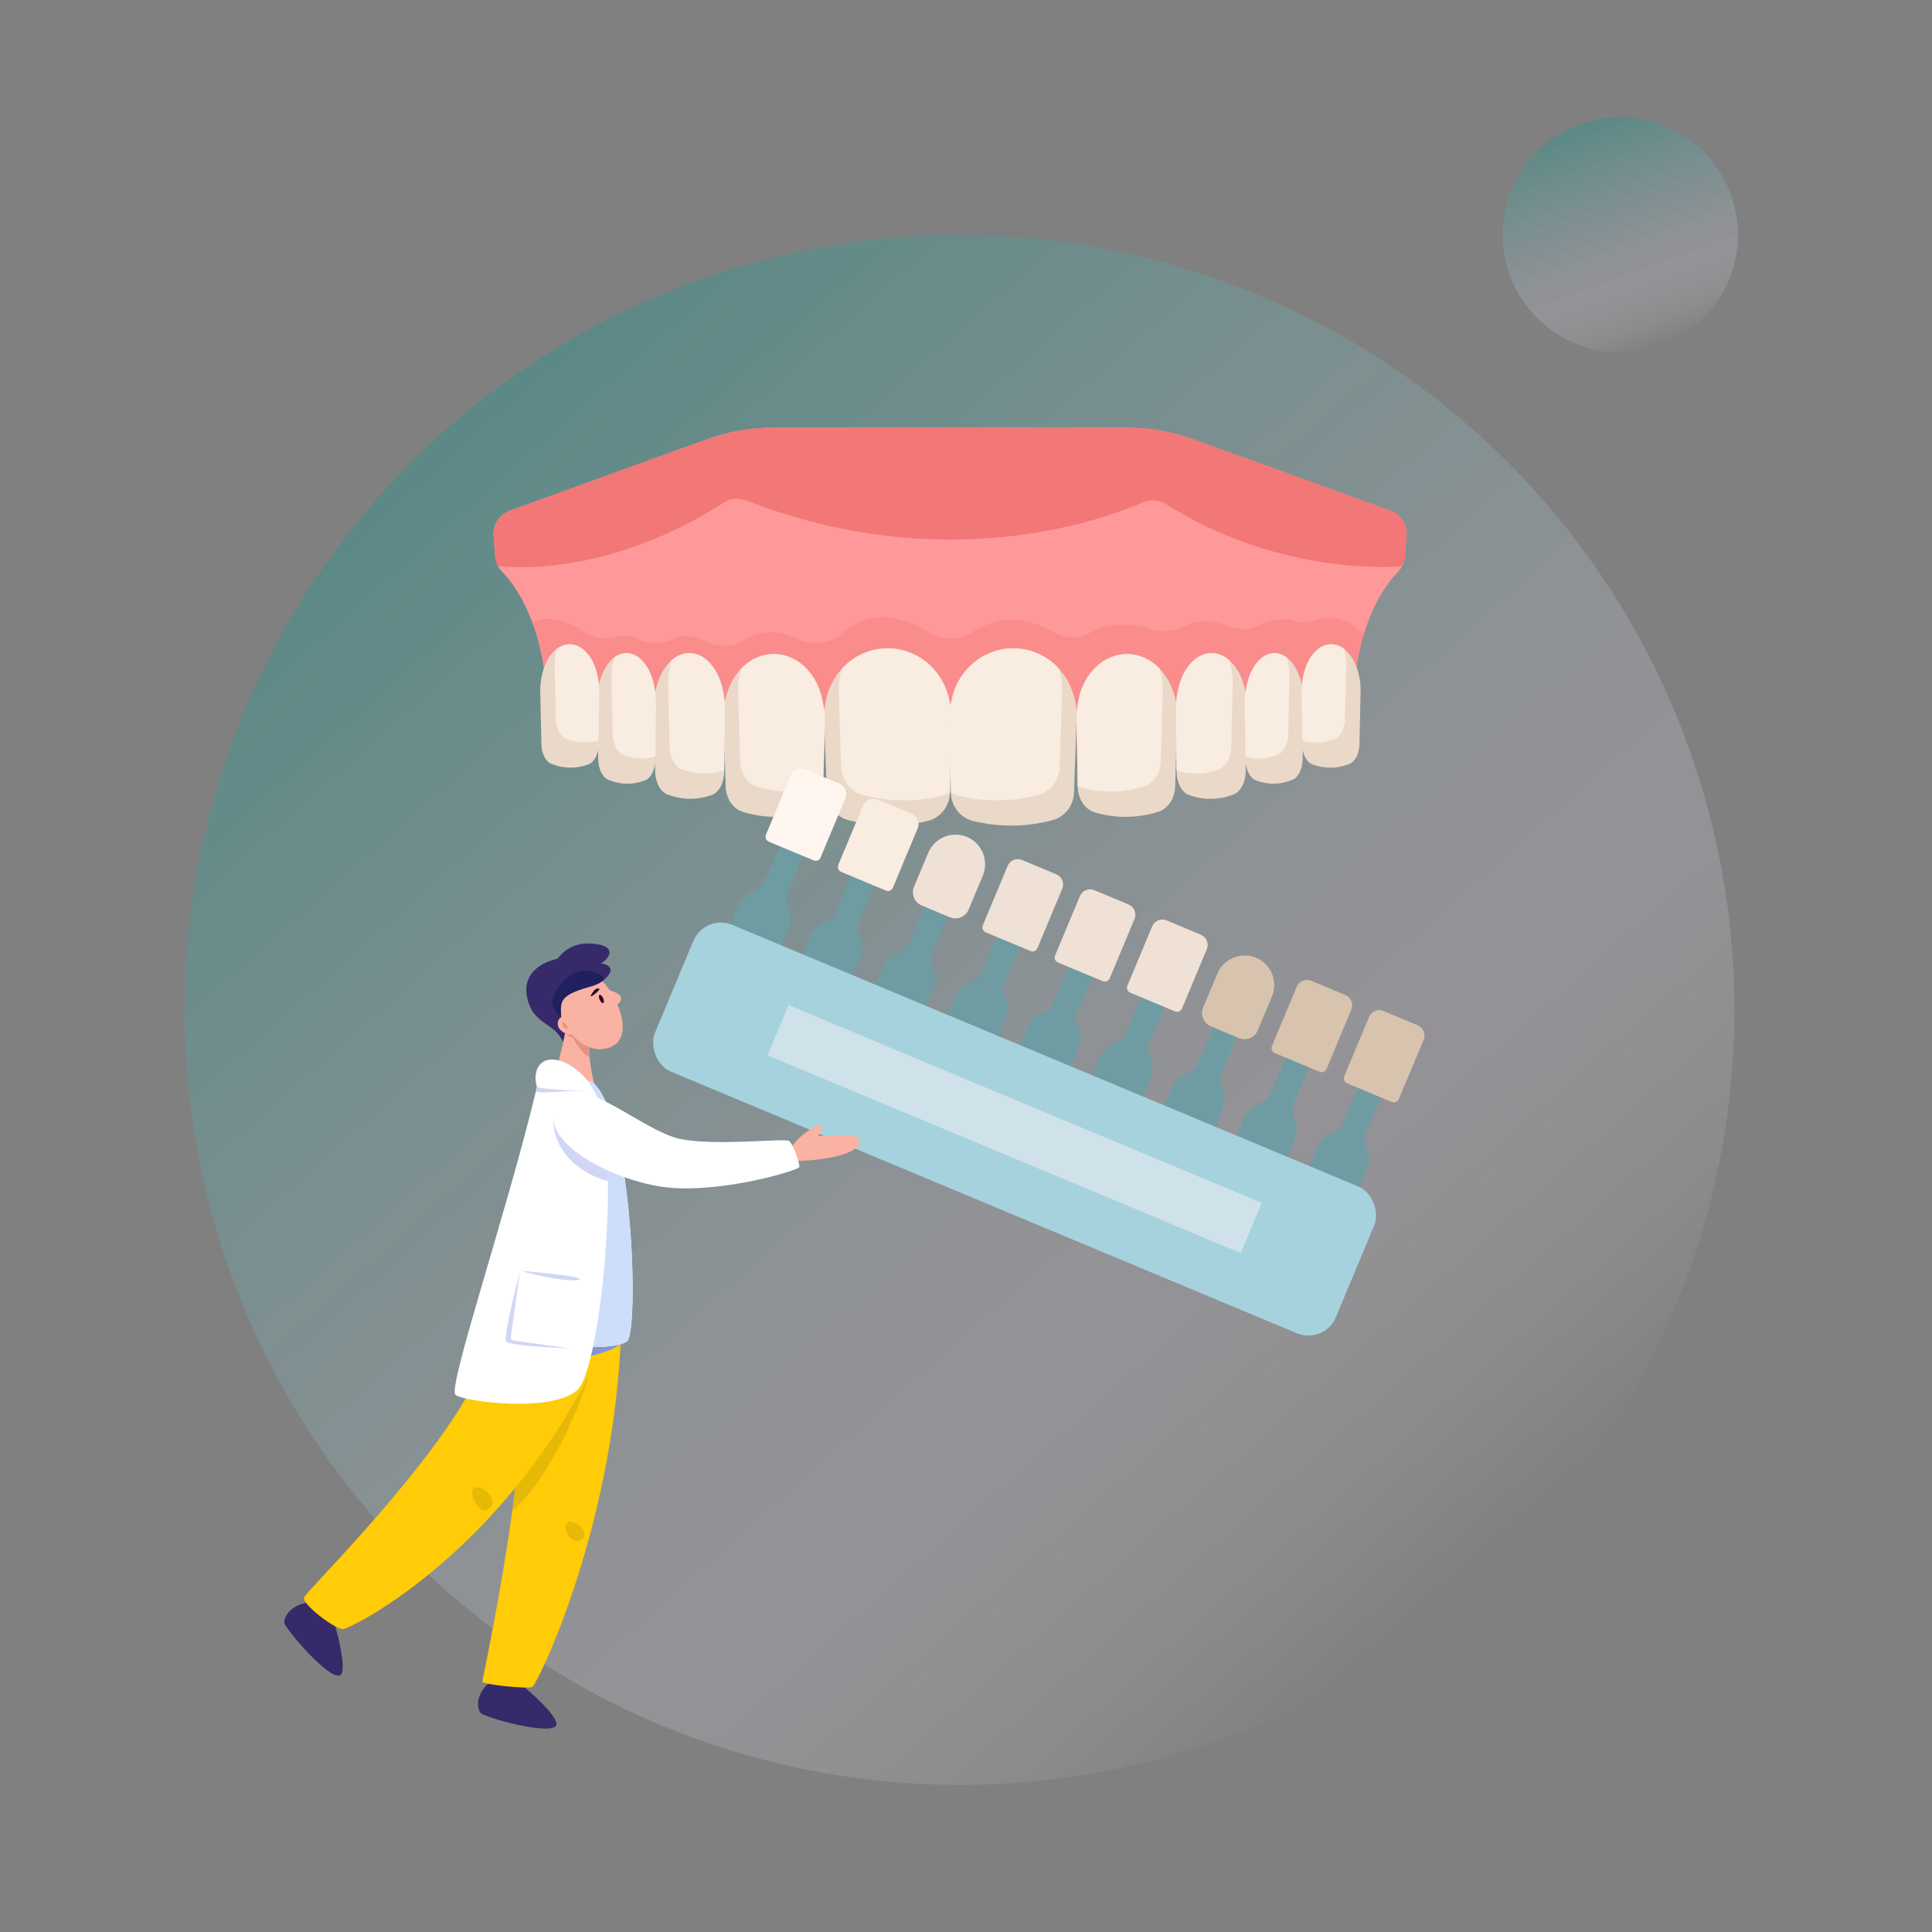 <?xml version="1.0" encoding="UTF-8"?>
<svg id="Livello_1" data-name="Livello 1" xmlns="http://www.w3.org/2000/svg" xmlns:xlink="http://www.w3.org/1999/xlink" viewBox="0 0 800 800">
  <rect x="0" y="0" width="800" height="800" fill="#808080" stroke="none"/>
  <defs>
    <style>
      .cls-1 {
        fill: #20205e;
      }

      .cls-2 {
        fill: #d1d6f5;
      }

      .cls-3 {
        fill: #6f9ca3;
      }

      .cls-4 {
        fill: #f27777;
      }

      .cls-5 {
        fill: #8792d6;
      }

      .cls-6 {
        fill: #372a6a;
      }

      .cls-7 {
        fill: #e69283;
      }

      .cls-8 {
        fill: #230b23;
      }

      .cls-9 {
        fill: #fff;
      }

      .cls-10 {
        fill: #efe1d5;
      }

      .cls-11 {
        fill: #fab2a3;
      }

      .cls-12 {
        fill: #f9ece1;
      }

      .cls-13 {
        fill: #ead9c8;
      }

      .cls-14 {
        opacity: .4;
      }

      .cls-15 {
        opacity: .6;
      }

      .cls-16 {
        fill: #ffcc07;
      }

      .cls-17 {
        fill: #fff6f0;
      }

      .cls-18 {
        fill: #f99;
      }

      .cls-19 {
        fill: #d8c3af;
      }

      .cls-20 {
        fill: #a6d2dd;
      }

      .cls-21 {
        fill: #cfe2e9;
      }

      .cls-22 {
        fill: #0a0a0a;
        isolation: isolate;
        opacity: .1;
      }

      .cls-23 {
        fill: url(#Sfumatura_senza_nome_7);
      }

      .cls-24 {
        fill: #cddefa;
      }

      .cls-25 {
        fill: url(#Sfumatura_senza_nome_7-2);
      }
    </style>
    <linearGradient id="Sfumatura_senza_nome_7" data-name="Sfumatura senza nome 7" x1="-1854.12" y1="-2505.83" x2="-1223.89" y2="-2384.04" gradientTransform="translate(-2494.44 333.99) rotate(-120.61) scale(1 -1)" gradientUnits="userSpaceOnUse">
      <stop offset="0" stop-color="#fff" stop-opacity="0"/>
      <stop offset=".02" stop-color="#fbfafc" stop-opacity=".04"/>
      <stop offset=".1" stop-color="#efebf5" stop-opacity=".18"/>
      <stop offset=".18" stop-color="#e7e1f1" stop-opacity=".27"/>
      <stop offset=".25" stop-color="#e2dbee" stop-opacity=".33"/>
      <stop offset=".31" stop-color="#e1d9ed" stop-opacity=".35"/>
      <stop offset="1" stop-color="#009e92" stop-opacity=".5"/>
    </linearGradient>
    <linearGradient id="Sfumatura_senza_nome_7-2" data-name="Sfumatura senza nome 7" x1="-1540.46" y1="-1291.8" x2="-1443.04" y2="-1291.8" gradientTransform="translate(-1052.77 -863.41) rotate(-109.98) scale(1 -1)" xlink:href="#Sfumatura_senza_nome_7"/>
  </defs>
  <g class="cls-15">
    <circle class="cls-23" cx="397.3" cy="418.21" r="320.9"/>
    <circle class="cls-25" cx="670.94" cy="97.26" r="48.7"/>
  </g>
  <g>
    <path class="cls-18" d="M204.38,221.82l.69,8.76c.12,1.37.51,2.69,1.16,3.91.4.79.94,1.51,1.6,2.16,3.07,3.15,8.43,9.79,12.63,21.19,1.94,5.24,3.61,11.48,4.72,18.83,0,0,.01.01.04.03.28.22,1.82,1.42,4.55,3.27,3.69,2.49,9.55,6.16,17.46,10.24.27.15.55.28.84.43,1.7.87,3.49,1.75,5.39,2.64,5.13,2.43,10.94,4.94,17.4,7.37.22.07.45.16.67.24,1.82.69,3.69,1.34,5.6,2,6.98,2.4,14.61,4.67,22.89,6.64,2.06.49,4.16.97,6.31,1.42,10.61,2.25,22.18,4,34.65,4.94h.01s.09.01.13.01l.39-13.22.43,13.28c2.09.15,4.19.28,6.33.39,8.79.43,18.01.46,27.65-.01h34.97c9.73.48,19.06.45,27.92,0,2.13-.1,4.24-.24,6.33-.4l.61-18.54.33,18.48s.03-.01.03-.01c12.48-.94,24.04-2.7,34.65-4.97,2.15-.45,4.25-.93,6.31-1.42h0c8.28-1.98,15.92-4.27,22.89-6.69,1.91-.64,3.79-1.31,5.6-1.98.22-.09.45-.18.67-.25,6.46-2.45,12.27-4.95,17.4-7.4,1.9-.9,3.69-1.78,5.39-2.64.28-.15.57-.3.84-.43,7.98-4.13,13.85-7.82,17.46-10.3h.01c2.85-1.94,4.3-3.1,4.3-3.1.03-.15.04-.31.07-.46.76-5.03,1.81-9.52,3.01-13.52,4.33-14.4,10.76-22.46,14.27-26.01.63-.66,1.16-1.4,1.57-2.19.7-1.22,1.07-2.54,1.19-3.91l.69-8.76c.34-4.57-2.37-8.79-6.7-10.36l-81.59-29.55c-8.83-3.22-18.19-4.85-27.58-4.85h-146.33c-9.39,0-18.74,1.63-27.58,4.85l-81.59,29.55c-4.33,1.57-7.04,5.79-6.7,10.36Z"/>
    <g class="cls-14">
      <path class="cls-4" d="M220.46,257.84c1.94,5.24,3.61,11.48,4.72,18.83,0,0,.01.01.04.03.28.22,1.82,1.42,4.55,3.27,3.69,2.49,9.55,6.16,17.46,10.24.27.15.55.28.84.43,1.7.87,3.49,1.75,5.39,2.64,5.13,2.43,10.94,4.94,17.4,7.37.22.07.45.16.67.24,1.82.69,3.69,1.34,5.6,2,6.98,2.4,14.61,4.67,22.89,6.64,2.06.49,4.16.97,6.31,1.42,10.61,2.25,22.18,4,34.65,4.94h.01s.09.01.13.01l.39-13.22.43,13.28c2.09.15,4.19.28,6.33.39,8.79.43,18.01.46,27.65-.01h34.97c9.73.48,19.06.45,27.92,0,2.13-.1,4.24-.24,6.33-.4l.61-18.54.33,18.48s.03-.01.03-.01c12.48-.94,24.04-2.7,34.65-4.97,2.15-.45,4.25-.93,6.31-1.42h0c8.28-1.98,15.92-4.27,22.89-6.69,1.91-.64,3.79-1.31,5.6-1.98.22-.09.45-.18.67-.25,6.46-2.45,12.27-4.95,17.4-7.4,1.9-.9,3.69-1.78,5.39-2.64.28-.15.57-.3.84-.43,7.98-4.13,13.85-7.82,17.46-10.3h.01c2.85-1.94,4.3-3.1,4.3-3.1.03-.15.04-.31.07-.46.76-5.03,1.81-9.52,3.01-13.52-4-4.42-10.75-8.92-20.31-5.78-2.72.88-5.63,1.01-8.36.24-3.43-.99-8.61-1.55-13.86,1.3-4.3,2.34-9.34,2.6-13.86.73-4.85-1.98-11.51-3.18-18.52.25-4.12,2.01-8.79,2.51-13.16,1.15-6.48-2.03-16.25-3.6-24.68,1.13-4.94,2.79-11.06,2.78-15.94-.1-7.76-4.6-20-8.49-33.33.07-5.46,3.51-12.46,3.48-17.98.07-9.16-5.66-23.56-10.82-36.35.64-4.94,4.42-12.04,5.18-18,2.27-6.07-2.98-14.15-4.69-22.19.33-4.72,2.94-10.61,3.1-15.58.61-4.01-2.03-9.07-3.24-14.15-.87-4.43,2.07-9.54,2.3-13.88.04-2.36-1.22-5.18-1.93-8.21-1.15-4.87,1.25-10.03.78-14.24-1.97-6-3.9-14.49-7.6-21.67-3.84Z"/>
    </g>
    <path class="cls-4" d="M204.38,221.82l.69,8.76c.13,1.38.5,2.69,1.16,3.91,43.23,3.51,81.1-18.31,93.46-26.35,2.79-1.82,6.23-2.1,9.3-.91,81.57,31.68,146.58,8.51,164.36.75,3.13-1.35,6.7-.97,9.61.85,45.2,28.51,90.68,26.23,97.62,25.67.69-1.22,1.06-2.54,1.19-3.91l.69-8.76c.34-4.57-2.38-8.8-6.7-10.36l-81.6-29.55c-8.83-3.22-18.19-4.85-27.58-4.85h-146.33c-9.39,0-18.75,1.63-27.58,4.85l-81.6,29.55c-4.32,1.56-7.04,5.79-6.7,10.36Z"/>
    <g>
      <g>
        <g>
          <path class="cls-13" d="M393.22,297.05l.33,19.3v.15s.01.01.01.01l.19,11.66v.04c.04,2.79,1,5.4,2.63,7.48,1.61,2.06,3.87,3.58,6.52,4.24,10.82,2.66,22.1,2.57,32.86-.3h.04c5.12-1.37,8.76-6.03,8.94-11.48l.4-12.21.61-18.54v-.66c.03-.45.03-.9.01-1.36-.04-3.22-.66-6.42-1.82-9.43l-.21-.57c-1.24-3.22-3.06-6.1-5.28-8.52-1.3-1.42-2.73-2.69-4.28-3.78-4.22-2.95-9.28-4.63-14.63-4.63-11.94,0-22.36,8.37-25.25,20.3l-.31,1.31c-.18.76-.34,1.54-.45,2.31-.25,1.54-.36,3.09-.33,4.66Z"/>
          <path class="cls-13" d="M445.84,297.06l.42,28.45v.18c.04,2.57.81,4.97,2.07,6.87,1.28,1.9,3.07,3.3,5.16,3.9,8.57,2.45,17.51,2.36,26.03-.27h.03c4.06-1.25,6.94-5.55,7.07-10.55l.82-28.83c.1-3.39-.39-6.76-1.43-9.91l-.18-.52c-1.25-3.75-3.21-6.97-5.66-9.51-.6-.64-1.25-1.24-1.93-1.79-3.33-2.72-7.34-4.25-11.57-4.25-9.46,0-17.7,7.69-20,18.64l-.24,1.21c-.45,2.09-.66,4.25-.61,6.4Z"/>
          <path class="cls-13" d="M486.91,293.93l.3,25.12v.52c.03,2.3.57,4.45,1.48,6.15.9,1.7,2.18,2.95,3.66,3.49,6.07,2.18,12.4,2.1,18.45-.25h.01c2.88-1.12,4.92-4.97,5.01-9.45l.58-25.82c.07-3.03-.27-6.06-1.01-8.88l-.12-.46c-1.1-4.21-3-7.69-5.37-10.12-.22-.24-.46-.46-.7-.66-2.22-2.01-4.79-3.15-7.51-3.15-6.7,0-12.54,6.88-14.16,16.7l-.18,1.07c-.31,1.87-.45,3.81-.43,5.73Z"/>
          <path class="cls-13" d="M515.47,291.5l.24,21.74v1.22c.04,2.06.49,3.98,1.24,5.51.75,1.54,1.79,2.66,3.01,3.13,5.03,1.96,10.27,1.88,15.27-.22h.01c2.37-1,4.07-4.45,4.15-8.46l.48-23.15c.06-2.72-.22-5.42-.84-7.95l-.1-.42c-.91-3.78-2.48-6.88-4.45-9.06-.49-.54-1-1.03-1.54-1.45-1.61-1.27-3.4-1.97-5.25-1.97-5.54,0-10.37,6.16-11.72,14.97l-.15.96c-.25,1.69-.37,3.42-.36,5.15Z"/>
          <path class="cls-13" d="M538.99,286.68l.22,19.97v1.73c.03,1.94.48,3.76,1.24,5.19.75,1.45,1.81,2.51,3.03,2.97,5.03,1.85,10.27,1.78,15.27-.21h.01c2.37-.95,4.06-4.21,4.15-8l.48-21.86c.06-2.57-.22-5.12-.84-7.51l-.1-.4c-.91-3.55-2.49-6.51-4.45-8.57-.43-.46-.88-.87-1.36-1.22-1.64-1.3-3.51-2-5.43-2-5.54,0-10.37,5.84-11.72,14.13l-.15.91c-.25,1.6-.39,3.22-.36,4.87Z"/>
        </g>
        <g>
          <path class="cls-13" d="M341.33,296.75l.19,5.94.43,13.28.4,12.18c.18,5.45,3.82,10.1,8.94,11.46h.04c10.76,2.88,22.04,2.97,32.86.31,2.64-.66,4.91-2.18,6.52-4.24,1.61-2.07,2.58-4.69,2.63-7.48v-.04s.21-11.66.21-11.66v-.16s.33-19.3.33-19.3c.03-1.57-.07-3.12-.34-4.66t0-.03c-.1-.76-.25-1.54-.43-2.28l-.31-1.31c-2.9-11.92-13.31-20.3-25.25-20.3-5.34,0-10.4,1.67-14.63,4.63-.39.27-.76.55-1.13.85-.37.3-.75.6-1.1.91-.01.01-.03.03-.04.03-.34.31-.67.63-1,.96-.34.33-.67.67-1,1.03-2.24,2.42-4.04,5.3-5.28,8.52l-.22.57c-1,2.6-1.58,5.33-1.75,8.09-.07.9-.09,1.81-.06,2.7Z"/>
          <path class="cls-13" d="M340.66,290.66l-.25-1.2c-2.29-10.96-10.53-18.64-19.99-18.64h0c-8.45,0-16.04,6.16-19.15,15.54l-.18.53c-1.05,3.15-1.54,6.52-1.44,9.91l.82,28.84c.14,5,3.02,9.29,7.08,10.53h.03c8.53,2.63,17.46,2.73,26.02.28h0c4.19-1.19,7.17-5.62,7.24-10.76l.42-28.62c.03-2.16-.17-4.31-.61-6.41Z"/>
          <path class="cls-13" d="M299.76,288.2l-.18-1.08c-1.62-9.81-7.46-16.7-14.16-16.7h0c-5.99,0-11.37,5.52-13.57,13.92l-.12.47c-.74,2.82-1.09,5.84-1.02,8.87l.58,25.83c.1,4.48,2.14,8.32,5.01,9.43h.02c6.04,2.36,12.37,2.44,18.44.25h0c2.97-1.07,5.08-5.04,5.13-9.64l.3-25.63c.02-1.93-.12-3.86-.43-5.74Z"/>
          <path class="cls-13" d="M271.27,286.35l-.15-.96c-1.34-8.8-6.18-14.96-11.72-14.96h0c-4.95,0-9.41,4.94-11.23,12.47l-.1.42c-.61,2.53-.9,5.23-.84,7.95l.48,23.15c.08,4.01,1.77,7.45,4.15,8.46h.02c5,2.11,10.24,2.19,15.26.23h0c2.46-.96,4.2-4.51,4.25-8.64l.25-22.97c.02-1.73-.1-3.46-.36-5.14Z"/>
          <path class="cls-13" d="M247.75,281.82l-.15-.91c-1.34-8.31-6.18-14.14-11.72-14.14h0c-4.95,0-9.41,4.67-11.23,11.78l-.1.4c-.61,2.39-.9,4.94-.84,7.51l.48,21.87c.08,3.79,1.77,7.04,4.15,7.99h.02c5,2,10.24,2.07,15.26.22h0c2.46-.91,4.2-4.26,4.25-8.16l.25-21.7c.02-1.64-.1-3.27-.36-4.86Z"/>
        </g>
      </g>
      <g>
        <g>
          <path class="cls-12" d="M393.22,297.05l.54,31.12c.97.58,2.03,1.03,3.18,1.31,10.82,2.66,22.1,2.57,32.86-.3h.04c5.12-1.37,8.76-6.03,8.94-11.48l1.03-31.4c.1-3.21-.34-6.4-1.34-9.43-1.3-1.42-2.73-2.69-4.28-3.78-4.22-2.95-9.28-4.63-14.63-4.63-11.94,0-22.36,8.37-25.25,20.3l-.31,1.31c-.55,2.27-.82,4.61-.78,6.97Z"/>
          <path class="cls-12" d="M445.75,296.96v.45s.34,18.48.34,18.48l.16,9.63c.4.21.84.37,1.27.49,8.57,2.45,17.51,2.36,26.03-.27h.03c4.06-1.25,6.94-5.55,7.07-10.55l.12-4.28.7-24.55c.1-3.24-.34-6.46-1.3-9.49-.6-.64-1.25-1.24-1.93-1.79-3.33-2.72-7.34-4.25-11.57-4.25-9.46,0-17.7,7.69-20,18.64l-.24,1.21c-.11.54-.21,1.08-.3,1.62-.17,1.03-.32,2.06-.38,3.11-.03.52-.04,1.04-.03,1.57Z"/>
          <path class="cls-12" d="M486.91,293.93l.3,25.12c5.82,1.88,11.83,1.72,17.61-.54h.01c2.88-1.12,4.92-4.97,5.01-9.45l.58-25.82c.07-3.03-.27-6.06-1.01-8.88l-.12-.46c-.03-.12-.06-.22-.1-.33-2.22-2.01-4.79-3.15-7.51-3.15-6.7,0-12.54,6.88-14.16,16.7l-.18,1.07c-.31,1.87-.45,3.81-.43,5.73Z"/>
          <path class="cls-12" d="M515.47,291.5l.24,21.74c4.49,1.33,9.12,1.06,13.55-.81h.01c2.37-1,4.07-4.45,4.15-8.46l.48-23.15c.06-2.72-.22-5.42-.84-7.95l-.1-.42s-.01-.04-.01-.06c-1.61-1.27-3.4-1.97-5.25-1.97-5.54,0-10.37,6.16-11.72,14.97l-.15.96c-.25,1.69-.37,3.42-.36,5.15Z"/>
          <path class="cls-12" d="M538.99,286.68l.22,19.97c4.51,1.25,9.13,1,13.57-.76h.01c2.37-.96,4.06-4.21,4.15-8l.48-21.86c.06-2.48-.21-4.94-.78-7.25-1.64-1.3-3.51-2-5.43-2-5.54,0-10.37,5.84-11.72,14.13l-.15.91c-.25,1.6-.39,3.22-.36,4.87Z"/>
        </g>
        <g>
          <path class="cls-12" d="M393.89,297.05l-.54,31.12c-.97.58-2.03,1.03-3.18,1.31-10.82,2.66-22.1,2.57-32.86-.3h-.04c-5.12-1.37-8.76-6.03-8.94-11.48l-1.03-31.4c-.1-3.21.34-6.4,1.34-9.43,1.3-1.42,2.73-2.69,4.28-3.78,4.22-2.95,9.28-4.63,14.63-4.63,11.94,0,22.36,8.37,25.25,20.3l.31,1.31c.55,2.27.82,4.61.78,6.97Z"/>
          <path class="cls-12" d="M305.63,286.35l.7,24.61.12,4.22c.13,5,3.01,9.3,7.07,10.54h.03c8.52,2.64,17.46,2.73,26.03.28.43-.12.87-.28,1.27-.49v-.18s.28-9.42.28-9.42l.39-13.22s.06-7.61-.13-8.64c-.21-1.15-.49-2.28-.73-3.39l-.24-1.21c-2.3-10.95-10.54-18.64-20-18.64-4.22,0-8.24,1.54-11.57,4.25-.33.27-.67.57-.99.87-.3.27-.6.55-.87.85l-.07.07c-.96,3.03-1.4,6.25-1.3,9.49Z"/>
          <path class="cls-12" d="M300.19,293.93l-.3,25.12c-5.82,1.88-11.83,1.72-17.61-.54h-.01c-2.88-1.12-4.92-4.97-5.01-9.45l-.58-25.82c-.07-3.03.27-6.06,1.01-8.88l.12-.46c.03-.12.06-.22.1-.33,2.22-2.01,4.79-3.15,7.51-3.15,6.7,0,12.54,6.88,14.16,16.7l.18,1.07c.31,1.87.45,3.81.43,5.73Z"/>
          <path class="cls-12" d="M271.63,291.5l-.24,21.74c-4.49,1.33-9.12,1.06-13.55-.81h-.01c-2.37-1-4.07-4.45-4.15-8.46l-.48-23.15c-.06-2.72.22-5.42.84-7.95l.1-.42s.01-.04.01-.06c1.61-1.27,3.4-1.97,5.25-1.97,5.54,0,10.37,6.16,11.72,14.97l.15.96c.25,1.69.37,3.42.36,5.15Z"/>
          <path class="cls-12" d="M248.11,286.68l-.22,19.97c-4.51,1.25-9.13,1-13.57-.76h-.01c-2.37-.96-4.06-4.21-4.15-8l-.48-21.86c-.06-2.48.21-4.94.78-7.25,1.64-1.3,3.51-2,5.43-2,5.54,0,10.37,5.84,11.72,14.13l.15.91c.25,1.6.39,3.22.36,4.87Z"/>
        </g>
      </g>
    </g>
  </g>
  <g>
    <g>
      <g>
        <path class="cls-3" d="M326.23,369.25l6.72-16.08-9.6-4.01-6.72,16.08c-.8,1.92-2.45,3.31-4.41,4.02-2.88,1.05-5.34,3.25-6.62,6.3l-6.05,14.47,21.02,8.78,6.05-14.47c1.28-3.06,1.12-6.35-.16-9.14-.87-1.9-1.04-4.04-.24-5.96Z"/>
        <path class="cls-3" d="M355.7,381.56l6.72-16.08-9.6-4.01-6.72,16.08c-.8,1.92-2.45,3.31-4.41,4.02-2.88,1.05-5.34,3.25-6.62,6.3l-6.05,14.47,21.02,8.78,6.05-14.47c1.28-3.06,1.12-6.35-.16-9.14-.87-1.9-1.04-4.04-.24-5.96Z"/>
        <path class="cls-3" d="M386.09,394.26l6.72-16.08-9.6-4.01-6.72,16.08c-.8,1.92-2.45,3.31-4.41,4.02-2.88,1.05-5.34,3.25-6.62,6.3l-6.05,14.47,21.02,8.78,6.05-14.47c1.28-3.06,1.12-6.35-.16-9.14-.87-1.9-1.04-4.04-.24-5.96Z"/>
        <path class="cls-3" d="M416.02,406.77l6.72-16.08-9.6-4.01-6.72,16.08c-.8,1.92-2.45,3.31-4.41,4.02-2.88,1.05-5.34,3.25-6.62,6.3l-6.05,14.47,21.02,8.78,6.05-14.47c1.28-3.06,1.12-6.35-.16-9.14-.87-1.9-1.04-4.04-.24-5.96Z"/>
        <path class="cls-3" d="M445.95,419.27l6.72-16.08-9.6-4.01-6.72,16.08c-.8,1.92-2.45,3.31-4.41,4.02-2.88,1.05-5.34,3.25-6.62,6.3l-6.05,14.47,21.02,8.78,6.05-14.47c1.28-3.06,1.12-6.35-.16-9.14-.87-1.9-1.04-4.04-.24-5.96Z"/>
        <path class="cls-3" d="M475.88,431.78l6.72-16.08-9.6-4.01-6.72,16.08c-.8,1.92-2.45,3.31-4.41,4.02-2.88,1.05-5.34,3.25-6.62,6.3l-6.05,14.47,21.02,8.78,6.05-14.47c1.28-3.06,1.12-6.35-.16-9.14-.87-1.9-1.04-4.04-.24-5.96Z"/>
        <path class="cls-3" d="M505.81,444.29l6.72-16.08-9.6-4.01-6.72,16.08c-.8,1.92-2.45,3.31-4.41,4.02-2.88,1.05-5.34,3.25-6.62,6.3l-6.05,14.47,21.02,8.78,6.05-14.47c1.28-3.06,1.12-6.35-.16-9.14-.87-1.9-1.04-4.04-.24-5.96Z"/>
        <path class="cls-3" d="M535.74,456.79l6.72-16.08-9.6-4.01-6.72,16.08c-.8,1.92-2.45,3.31-4.41,4.02-2.88,1.05-5.34,3.25-6.62,6.3l-6.05,14.47,21.02,8.78,6.05-14.47c1.28-3.06,1.12-6.35-.16-9.14-.87-1.9-1.04-4.04-.24-5.96Z"/>
        <path class="cls-3" d="M565.67,469.3l6.72-16.08-9.6-4.01-6.72,16.08c-.8,1.92-2.45,3.31-4.41,4.02-2.88,1.05-5.34,3.25-6.62,6.3l-6.05,14.47,21.02,8.78,6.05-14.47c1.28-3.06,1.12-6.35-.16-9.14-.87-1.9-1.04-4.04-.24-5.96Z"/>
      </g>
      <path class="cls-17" d="M326.41,320.25h15.35c2.53,0,4.58,2.05,4.58,4.58v26.63c0,1.23-1,2.22-2.22,2.22h-20.07c-1.23,0-2.22-1-2.22-2.22v-26.63c0-2.53,2.05-4.58,4.58-4.58Z" transform="translate(155.75 -102.76) rotate(22.68)"/>
      <path class="cls-12" d="M356.34,332.75h15.35c2.53,0,4.58,2.05,4.58,4.58v26.63c0,1.23-1,2.22-2.22,2.22h-20.07c-1.23,0-2.22-1-2.22-2.22v-26.63c0-2.53,2.05-4.58,4.58-4.58Z" transform="translate(162.89 -113.33) rotate(22.68)"/>
      <path class="cls-10" d="M400.39,346.55h0c-6.25-2.61-13.43.34-16.04,6.58l-5.87,14.05c-1.27,3.03.16,6.51,3.19,7.77l11.65,4.87c3.03,1.27,6.51-.16,7.77-3.19l5.87-14.05c2.61-6.25-.34-13.43-6.58-16.04Z"/>
      <path class="cls-10" d="M416.2,357.77h15.35c2.53,0,4.58,2.05,4.58,4.58v26.63c0,1.23-1,2.22-2.22,2.22h-20.07c-1.23,0-2.22-1-2.22-2.22v-26.63c0-2.53,2.05-4.58,4.58-4.58Z" transform="translate(177.16 -134.47) rotate(22.68)"/>
      <path class="cls-10" d="M446.13,370.27h15.35c2.53,0,4.58,2.05,4.58,4.58v26.63c0,1.23-1,2.22-2.22,2.22h-20.07c-1.23,0-2.22-1-2.22-2.22v-26.63c0-2.53,2.05-4.58,4.58-4.58Z" transform="translate(184.29 -145.05) rotate(22.68)"/>
      <path class="cls-10" d="M476.06,382.78h15.35c2.53,0,4.58,2.05,4.58,4.58v26.63c0,1.23-1,2.22-2.22,2.22h-20.07c-1.23,0-2.22-1-2.22-2.22v-26.63c0-2.53,2.05-4.58,4.58-4.58Z" transform="translate(191.43 -155.62) rotate(22.68)"/>
      <path class="cls-19" d="M520.11,396.58h0c-6.25-2.61-13.43.34-16.04,6.58l-5.87,14.05c-1.27,3.03.16,6.51,3.19,7.77l11.65,4.87c3.03,1.27,6.51-.16,7.77-3.19l5.87-14.05c2.61-6.25-.34-13.43-6.58-16.04Z"/>
      <path class="cls-19" d="M535.92,407.79h15.35c2.53,0,4.58,2.05,4.58,4.58v26.63c0,1.23-1,2.22-2.22,2.22h-20.07c-1.23,0-2.22-1-2.22-2.22v-26.63c0-2.53,2.05-4.58,4.58-4.58Z" transform="translate(205.7 -176.77) rotate(22.68)"/>
      <path class="cls-19" d="M565.85,420.3h15.35c2.53,0,4.58,2.05,4.58,4.58v26.63c0,1.23-1,2.22-2.22,2.22h-20.07c-1.23,0-2.22-1-2.22-2.22v-26.63c0-2.53,2.05-4.58,4.58-4.58Z" transform="translate(212.84 -187.34) rotate(22.68)"/>
      <rect class="cls-20" x="267.37" y="434.59" width="305.56" height="65.87" rx="12.31" ry="12.31" transform="translate(212.74 -125.85) rotate(22.68)"/>
      <rect class="cls-21" x="408.89" y="361.34" width="22.52" height="212.36" transform="translate(-173.22 674.93) rotate(-67.32)"/>
    </g>
    <g>
      <path class="cls-6" d="M202.3,696.93c-5.63,5.38-4.65,10.64-3.32,12.35,1.33,1.71,27.93,9.33,31.2,5.36,2.47-3.01-13.94-17.38-16.61-18.58-2.67-1.2-11.26.87-11.26.87Z"/>
      <path class="cls-6" d="M127.38,663.56c-7.67,1.33-9.79,6.24-9.64,8.4.15,2.16,18,23.31,22.92,21.83,3.73-1.12-1.9-22.2-3.45-24.69-1.55-2.49-9.84-5.55-9.84-5.55Z"/>
      <path class="cls-6" d="M233.21,431.55c-3.82-8.66-12.79-6.93-15.02-19-2.41-12.99,12.75-15.58,12.75-15.58,0,0,4.21-6.85,13.64-6.29s7.97,4.31,7.3,5.37c-1.3,2.04-3.07,2.87-3.07,2.87,0,0,3.66.39,4.01,2.41.45,2.59-4.36,6.03-10.1,9.59-5.74,3.56-9.5,20.64-9.5,20.64Z"/>
      <path class="cls-11" d="M229.99,445.34c-.05,1.54,16.7,5.35,16.08,3.39-.45-1.34-1.54-6.56-1.92-10.93-.19-2.08-.2-3.94.08-5.14.32-1.28-.29-2.54-1.33-3.61-1.87-2.07-5.16-3.52-6.1-3.49-1.45.07-2.72,1.55-2.72,1.55,0,.15-.04.33-.09.53-.65,4.46-3.94,16.21-4,17.71Z"/>
      <path class="cls-7" d="M233.99,427.64c1.42,1.99,3.09,1.85,3.09,1.85,0,0,3.73,7.01,7.07,8.31-.19-2.08-.2-3.94.08-5.14.32-1.28-.29-2.54-1.33-3.61-3-1.32-8.91-1.41-8.91-1.41Z"/>
      <path class="cls-11" d="M246.96,404.29c6.26,3.27,17.6,24.8,5.63,29.38-11.97,4.57-21.8-11.81-21.27-17.16s15.64-12.21,15.64-12.21Z"/>
      <path class="cls-11" d="M252.41,409.98c3.83,1.37,4.85,2.23,4.8,3.56-.05,1.32-1.46,2.55-2.47,2.75-1.01.2-2.33-6.31-2.33-6.31Z"/>
      <path class="cls-11" d="M233.6,421.14c-2.37-.44-3.95,3.23-1.22,5.65,2.62,2.31,5.07,1.9,5.81.16.73-1.74-4.59-5.81-4.59-5.81Z"/>
      <path class="cls-1" d="M232.38,421.28c-.2-5.07-.81-7.84,5.6-10.58,4.95-2.11,8.45-2.12,11.48-4.43,2.67-2.04-5.82-6.4-11.78-3.32-5.96,3.08-8.46,8.98-9.05,11.61-.59,2.62,3.75,6.72,3.75,6.72Z"/>
      <path class="cls-8" d="M248.32,413.98c.42.93,1.08,1.53,1.47,1.35.39-.18.37-1.07-.06-2-.42-.93-1.08-1.53-1.47-1.35s-.37,1.07.06,2Z"/>
      <path class="cls-8" d="M244.58,412.41c0,.84,3.62-2.26,3.58-2.77-.04-.51-.64-.47-1.44-.09s-2.14,2.65-2.14,2.86Z"/>
      <path class="cls-7" d="M235.36,426.04s-1.52-2.89-2.13-2.75c-.6.15-.42,1.08.21,1.8.86.99,1.92.95,1.92.95Z"/>
      <path class="cls-11" d="M327.83,474.85c3.5-5.31,11.13-9.84,12.3-8.8,1.16,1.04-1.29,4.33-1.29,4.33,0,0,17.33-1.67,17.35,1.89.03,4.79-10.87,7.77-24.47,8.41-13.59.65-3.88-5.83-3.88-5.83Z"/>
      <path class="cls-16" d="M199.72,696.28c-.27,1.24,18.75,3.2,20.73,2.22,1.95-.98,32.58-63.17,36.52-141.89,0,0-2.96-2.1-7.7-3.61-3.41-1.1-7.7-1.87-12.53-1.33-11.61,1.21-20.73,17.03-22.21,49.1-.03.41-.03.83-.06,1.27-.38,6.81-1.24,14.9-2.34,23.4-4.24,31.9-12.23,69.87-12.41,70.84Z"/>
      <path class="cls-22" d="M212.13,625.44c9.36-6.93,23.84-30.33,31.9-56.24,0,0-18.04,11.31-23.99,21.95-1.54,2.72-3.55,6.63-5.57,10.9-.38,6.81-1.24,14.9-2.34,23.4Z"/>
      <path class="cls-16" d="M251.35,553.74c-37.82,86.76-105.93,120.82-109.39,120.82s-17.03-10.37-16.04-13.08c.99-2.71,48.13-48.87,68.36-84.9,20.24-36.03,57.07-22.84,57.07-22.84Z"/>
      <path class="cls-5" d="M256.96,556.62c-5.05,3.67-17.15,6.39-18.13,5.15-.99-1.23-5.43-8.64,3.09-9.87,8.51-1.23,15.05,4.72,15.05,4.72Z"/>
      <path class="cls-9" d="M246.06,448.73c16.09,16.05,18.56,102.43,13.62,106.62-4.94,4.2-32.82,2.22-33.57,0-.74-2.22,15.19-104.8,15.8-106.62.86-2.59,4.15,0,4.15,0Z"/>
      <path class="cls-24" d="M246.06,448.73c16.09,16.05,18.56,102.43,13.62,106.62-4.94,4.2-32.82,2.22-33.57,0-.74-2.22,15.19-104.8,15.8-106.62.86-2.59,4.15,0,4.15,0Z"/>
      <path class="cls-9" d="M188.61,577.58c3.44,2.81,40.6,7.64,50.64-2.22,6.75-6.63,12.82-51.8,12.5-86.27-.03-5.51-.24-10.75-.65-15.49-.8-9.83-2.43-17.65-5.03-21.65l-.03-.03c-5.78-8.86-14.42-6.75-19.49-4.38-2.55,1.18-4.21,2.43-4.21,2.43-.15.68-.33,1.36-.47,2.04-12.44,51.44-36.67,122.76-33.26,125.57Z"/>
      <path class="cls-2" d="M215.22,526.78c-4.24,16.65-6.21,26.35-5.75,28.51s25.94,3,25.94,3l-20.18-31.5Z"/>
      <rect class="cls-9" x="213.19" y="527.73" width="24.99" height="29.06" rx="1.36" ry="1.36" transform="translate(374.33 1110.48) rotate(-172.06)"/>
      <path class="cls-2" d="M215.95,526.23c10.79,3.52,24.11,4.77,24.08,3.38-.03-1.39-24.08-3.38-24.08-3.38Z"/>
      <path class="cls-2" d="M221.87,452c3.55,1.13,15.46-1.01,24.2-.06l-.03-.03c-.71-.27-13.15-5.15-19.49-4.38-2.55,1.18-4.21,2.43-4.21,2.43-.15.68-.33,1.36-.47,2.04Z"/>
      <path class="cls-9" d="M246.08,451.94c-5.31-10.37-15.67-14.99-20.58-12.59-4.91,2.41-3.79,9.38-3.15,10.61.65,1.23,23.73,1.97,23.73,1.97Z"/>
      <path class="cls-2" d="M251.76,489.08c-.03-5.51-.24-10.75-.65-15.49-5.18-4.12-21.92-12.76-21.92-12.76-1.54,16.44,12.56,25.77,22.57,28.25Z"/>
      <path class="cls-9" d="M232.86,453.98c8.36-8.87,33.92,14.44,48.54,17.58,14.62,3.15,43.54-.41,45.35.93,1.81,1.33,4.44,9.44,4.26,10.74-.19,1.3-31.28,10.74-54.23,8.51-22.95-2.22-59.69-21.03-43.92-37.76Z"/>
      <path class="cls-22" d="M202.57,624.7c-3.55,3.18-8.31-4.83-6.74-8.05,1.57-3.22,11.69,3.62,6.74,8.05Z"/>
      <path class="cls-22" d="M240.91,637.4c-3.44,2.69-7.85-2.86-6.55-6.28,1.3-3.43,10.93,2.86,6.55,6.28Z"/>
    </g>
  </g>
</svg>